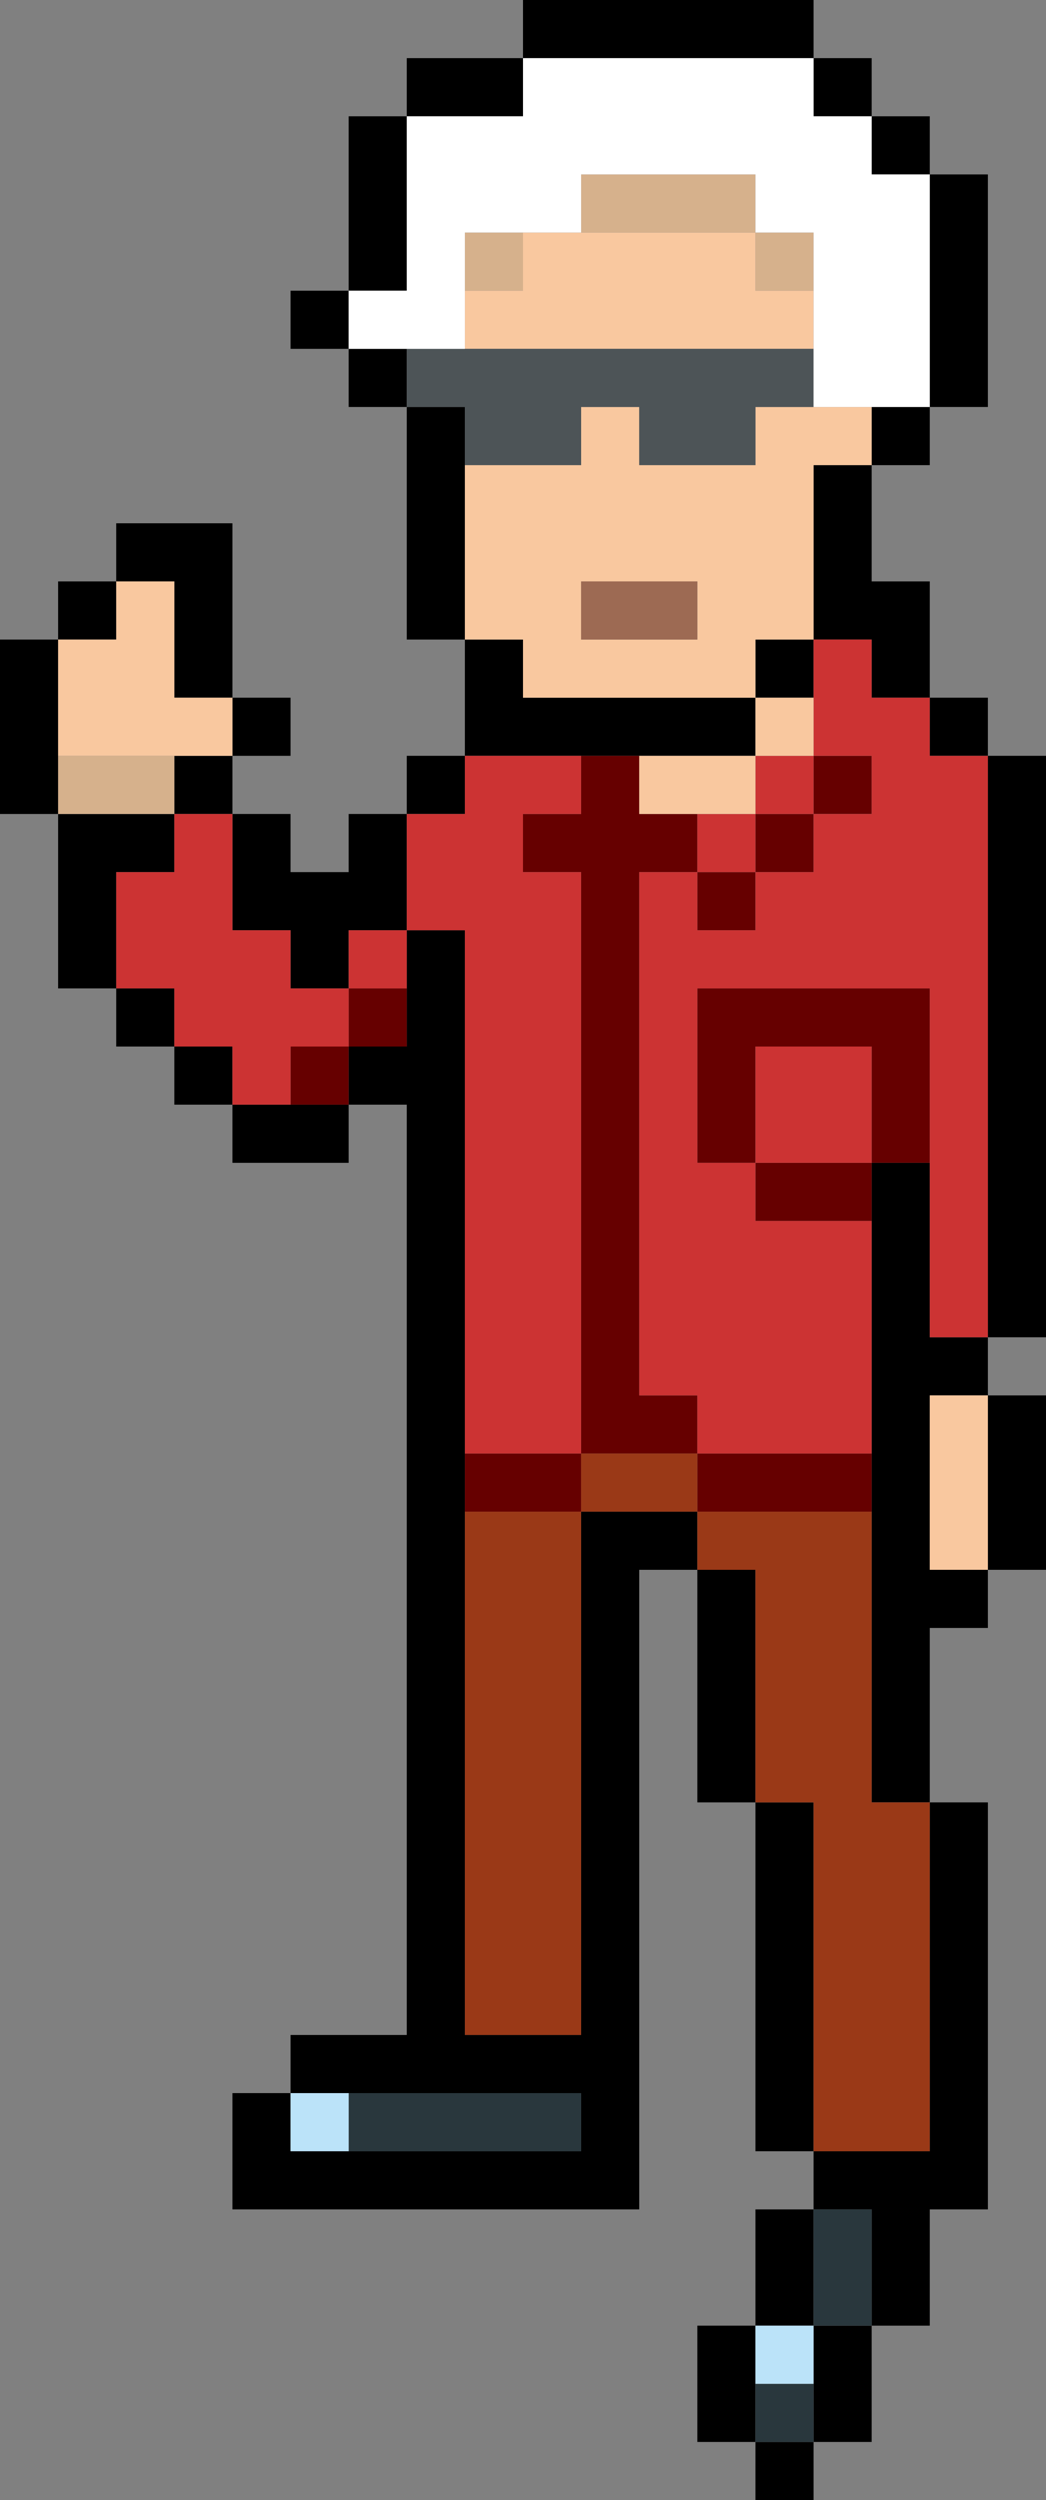 <?xml version="1.0" encoding="UTF-8"?><svg id="b" xmlns="http://www.w3.org/2000/svg" width="18" height="43" viewBox="0 0 18 43"><rect x="0" y="0" width="18" height="43" fill="#808080" stroke="none"/><g id="c"><g id="d"><path d="m3,17h-1v1h1v-1m0-2v-1H1v3h1v-2h1m-1-5h-1v1h1v-1m-1,3v-2H0v3h1v-1m12,29v1h1v-1h-1m0-1v-1h-1v2h1v-1m0-1h1v-2h-1v2m2,2v-2h-1v2h1M4,14v-1h-1v1h1m13,17h-1v6h-2v1h1v2h1v-2h1v-7m-5,0h1v-4h-1v4m2,0h-1v6h1v-6m-10-12v-1h-1v1h1m2,0h-2v1h2v-1m2-3h-1v2h-1v1h1v16h-2v1h5v1h-5v-1h-1v2h7v-11h1v-1h-2v9h-2v-19m-1,0v-2h-1v1h-1v-1h-1v2h1v1h1v-1h1m11,8h-1v3h1v-3m-3-4v11h1v-3h1v-1h-1v-3h1v-1h-1v-3h-1m3-7h-1v10h1v-10m-2-1v1h1v-1h-1m0-9v4h1V3h-1m0,4h-1v1h1v-1m-1-5v1h1v-1h-1m-1,6v3h1v1h1v-2h-1v-2h-1m-1,3v1h1v-1h-1m-9,1v-3h-2v1h1v2h1m4-1v2h5v-1h-4v-1h-1m0,2h-1v1h1v-1m-4-1v1h1v-1h-1M7,2h-1v3h1v-3m1,5h-1v4h1v-4m-2-1v1h1v-1h-1m0,0v-1h-1v1h1m3-4v-1h-2v1h2m5-1v1h1v-1h-1m0-1h-5v1h5V0Z"/><path d="m3,13H1v1h2v-1m5-8h1v-1h-1v1m2-2v1h3v-1h-3m4,2v-1h-1v1h1Z" style="fill:#d6b18c;"/><path d="m14,41h-1v1h1v-1m1-1v-2h-1v2h1m-9-4v1h4v-1h-4Z" style="fill:#29373d;"/><path d="m14,40h-1v1h1v-1m-9-3h1v-1h-1v1Z" style="fill:#bbe3f9;"/><path d="m12,26h3v-1h-3v1m-2-1h-2v1h2v-1m-4-8v1h1v-1h-1m-1,2h1v-1h-1v1m7-4v1h1v-1h-1m2-1h-1v1h1v-1m1,6h1v-3h-4v3h1v-2h2v2m0,1v-1h-2v1h2m0-8h-1v1h1v-1m-4,0h-1v1h-1v1h1v10h2v-1h-1v-9h1v-1h-1v-1Z" style="fill:#600;"/><path d="m10,26h-2v9h2v-9m2,0v1h1v4h1v6h2v-6h-1v-5h-3m0-1h-2v1h2v-1Z" style="fill:#9a3917;"/><path d="m7,17v-1h-1v1h1m-3-1v-2h-1v1h-1v2h1v1h1v1h1v-1h1v-1h-1v-1h-1m9-1v-1h-1v1h1m2,5v-2h-2v2h2m-5-7h-2v1h-1v2h1v9h2v-10h-1v-1h1v-1m4,0h-1v1h1v-1m0-2v2h1v1h-1v1h-1v1h-1v-1h-1v9h1v1h3v-4h-2v-1h-1v-3h4v6h1v-10h-1v-1h-1v-1h-1Z" style="fill:#c33;"/><path d="m17,24h-1v3h1v-3m-4-11h-2v1h2v-1m1-1h-1v1h1v-1m-10,1v-1h-1v-2h-1v1h-1v2h3M14,5h-1v-1h-4v1h-1v1h6v-1m-3,2h-1v1h-2v3h1v1h4v-1h1v-3h1v-1h-2v1h-2v-1m-1,4v-1h2v1h-2Z" style="fill:#f9c89f;"/><path d="m10,7h1v1h2v-1h1v-1h-7v1h1v1h2v-1Z" style="fill:#4d5457;"/><path d="m10,10v1h2v-1h-2Z" style="fill:#9d6a53;"/><path d="m14,2v-1h-5v1h-2v3h-1v1h2v-2h2v-1h3v1h1v3h2V3h-1v-1h-1Z" style="fill:#fff;"/></g></g></svg>